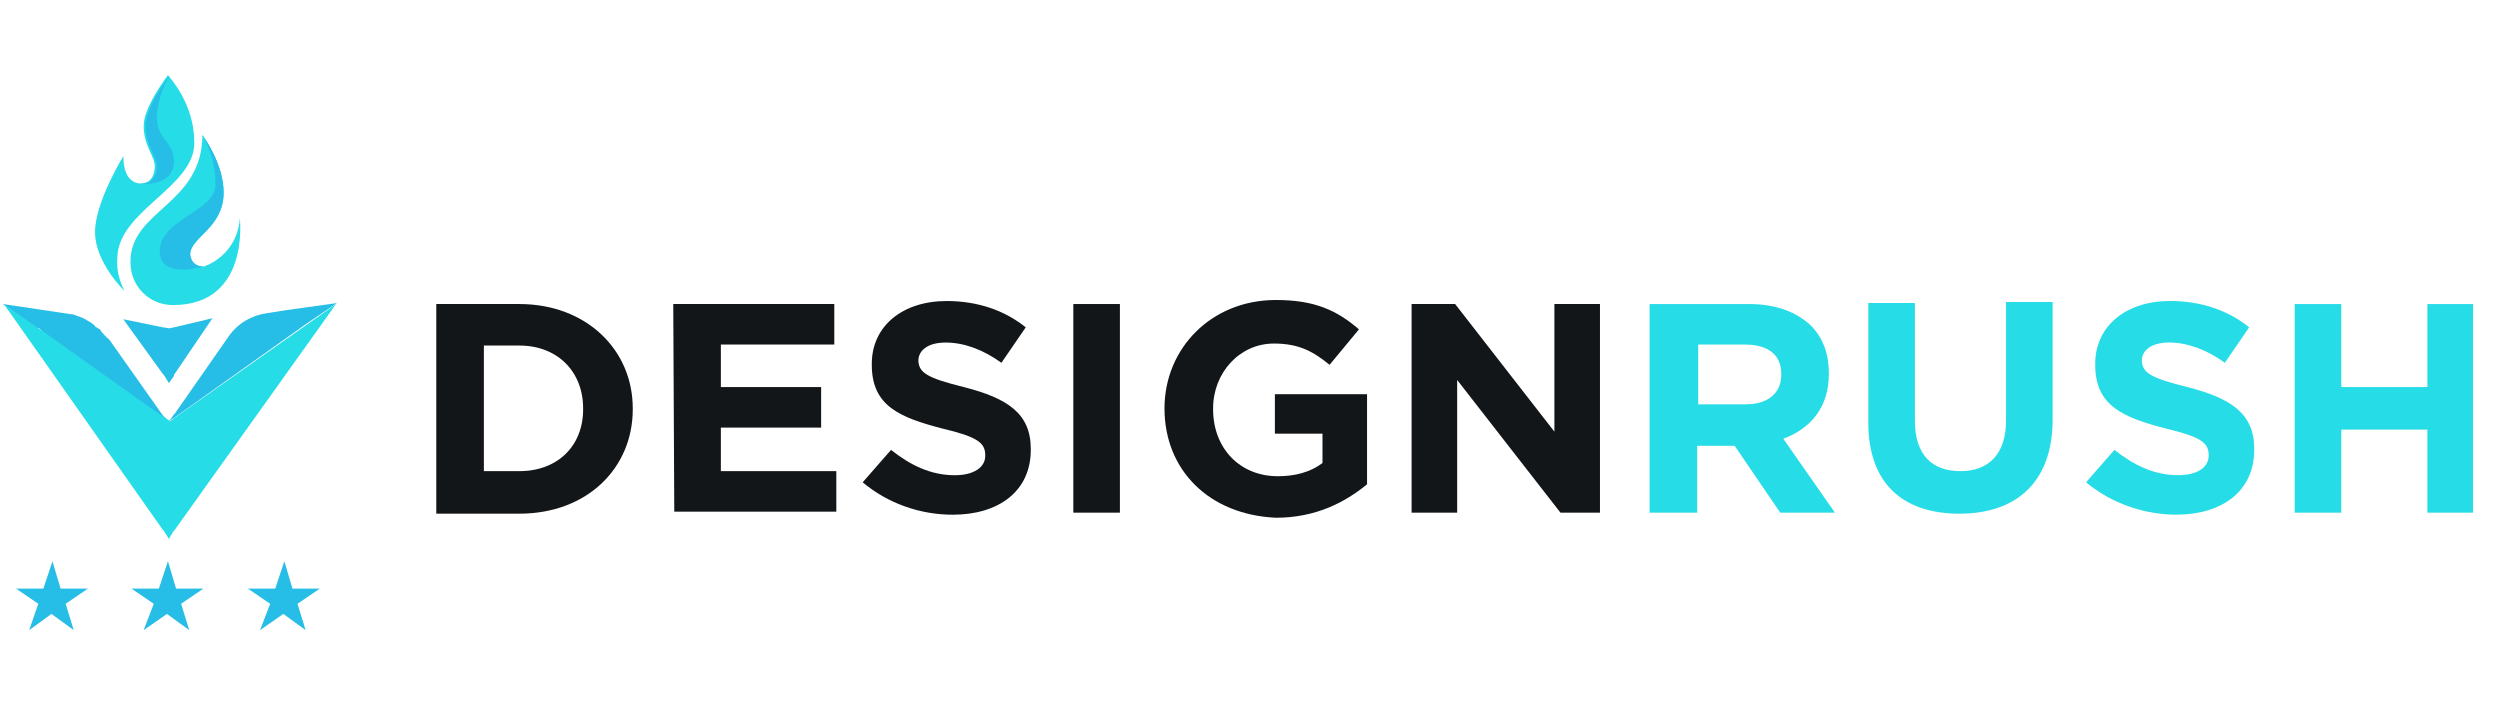 <svg xmlns="http://www.w3.org/2000/svg" width="172" height="49" viewBox="0 0 172 49" fill="none"><g clip-path="url(#clip0_3850_20732)"><path d="M30.016 20.917H35.729C40.328 20.917 43.534 24.053 43.534 28.094V28.164C43.534 32.205 40.398 35.341 35.729 35.341H30.016V20.917ZM35.729 32.414C38.377 32.414 40.119 30.672 40.119 28.164V28.094C40.119 25.586 38.377 23.774 35.729 23.774H33.291V32.414H35.729Z" fill="#131619"></path><path d="M46.32 20.917H57.4V23.704H49.595V26.631H56.494V29.418H49.595V32.414H57.539V35.201H46.39L46.32 20.917Z" fill="#131619"></path><path d="M59.352 33.183L61.303 30.953C62.627 31.998 64.02 32.695 65.692 32.695C67.016 32.695 67.783 32.138 67.783 31.371V31.301C67.783 30.465 67.225 30.047 64.856 29.49C61.93 28.723 59.979 27.957 59.979 25.1V25.03C59.979 22.452 62.069 20.71 65.135 20.71C67.225 20.71 69.107 21.337 70.57 22.522L68.898 24.96C67.644 24.055 66.32 23.567 65.065 23.567C63.811 23.567 63.184 24.124 63.184 24.821V24.751C63.184 25.657 63.811 26.006 66.32 26.633C69.316 27.399 70.918 28.445 70.918 30.883V30.953C70.918 33.81 68.689 35.413 65.553 35.413C63.323 35.413 61.094 34.646 59.352 33.183Z" fill="#131619"></path><path d="M73.844 20.917H77.049V35.271H73.844V20.917Z" fill="#131619"></path><path d="M80.117 28.095C80.117 23.984 83.323 20.64 87.782 20.64C90.43 20.64 91.963 21.337 93.496 22.66L91.475 25.099C90.36 24.193 89.385 23.636 87.643 23.636C85.273 23.636 83.462 25.657 83.462 28.095V28.165C83.462 30.813 85.273 32.764 87.921 32.764C89.106 32.764 90.151 32.485 90.987 31.858V29.837H87.712V27.12H94.053V33.321C92.52 34.576 90.499 35.621 87.782 35.621C83.183 35.412 80.117 32.346 80.117 28.095Z" fill="#131619"></path><path d="M97.117 20.917H100.113L106.942 29.697V20.917H110.078V35.271H107.36L100.253 26.143V35.271H97.117V20.917Z" fill="#131619"></path><path d="M113.632 20.918H120.321C122.202 20.918 123.596 21.475 124.571 22.381C125.407 23.217 125.826 24.332 125.826 25.656V25.726C125.826 28.025 124.571 29.489 122.69 30.185L126.244 35.272H122.481L119.345 30.673H119.276H116.767V35.272H113.492V20.918H113.632ZM120.112 27.816C121.714 27.816 122.551 26.98 122.551 25.796V25.726C122.551 24.402 121.645 23.705 120.042 23.705H116.837V27.816H120.112Z" fill="#26DCE6"></path><path d="M128.539 29.07V20.848H131.744V28.931C131.744 31.3 132.929 32.415 134.88 32.415C136.831 32.415 138.016 31.23 138.016 28.931V20.778H141.221V28.861C141.221 33.181 138.712 35.342 134.81 35.342C130.908 35.342 128.539 33.251 128.539 29.07Z" fill="#26DCE6"></path><path d="M143.523 33.181L145.474 30.951C146.798 31.996 148.192 32.693 149.864 32.693C151.188 32.693 151.955 32.136 151.955 31.369V31.299C151.955 30.463 151.397 30.045 149.028 29.488C146.102 28.721 144.151 27.955 144.151 25.098V25.028C144.151 22.45 146.241 20.708 149.307 20.708C151.397 20.708 153.279 21.335 154.742 22.52L153.07 24.959C151.815 24.053 150.491 23.565 149.237 23.565C147.983 23.565 147.356 24.122 147.356 24.819V24.75C147.356 25.655 147.983 26.004 150.491 26.631C153.488 27.397 155.09 28.442 155.09 30.881V30.951C155.09 33.808 152.861 35.41 149.725 35.41C147.565 35.41 145.265 34.644 143.523 33.181Z" fill="#26DCE6"></path><path d="M157.875 20.918H161.08V26.632H167.003V20.918H170.208V35.272H167.003V29.558H161.08V35.272H157.875V20.918Z" fill="#26DCE6"></path><path d="M11.623 29.001C11.553 29.001 11.553 28.931 11.623 29.001L11.274 28.792L11.205 28.722L2.983 22.869C2.983 22.869 2.913 22.869 2.913 22.799L2.773 22.66L2.704 22.59H2.564L0.195 20.918L4.864 21.615C5.073 21.615 5.143 21.684 5.352 21.754C5.421 21.754 5.561 21.824 5.561 21.824C5.77 21.893 5.839 21.963 5.979 22.033C6.118 22.102 6.188 22.172 6.327 22.242C6.397 22.312 6.536 22.381 6.536 22.451C6.606 22.521 6.676 22.521 6.745 22.59C6.885 22.66 6.954 22.73 6.954 22.799C7.163 23.008 7.303 23.217 7.512 23.357L11.205 28.583L11.274 28.652L11.623 29.001Z" fill="#26BDE6"></path><path d="M11.623 37.083L11.275 36.525L11.205 36.456L0.266 20.917L2.635 22.589L3.053 22.868L11.275 28.721H11.345L11.623 28.93C11.623 28.93 11.693 28.93 11.693 29L12.042 28.721L23.121 20.917L11.972 36.525L11.902 36.595L11.623 37.083Z" fill="#26DCE6"></path><path d="M11.62 26.354L11.272 25.797L11.202 25.727L8.484 21.964L11.202 22.522H11.272L11.62 22.591L11.968 22.522L14.616 21.895L11.968 25.797V25.866L11.62 26.354Z" fill="#26BDE6"></path><path d="M23.184 20.85L19.7 21.337L18.376 21.546C17.331 21.686 16.355 22.243 15.728 23.149L12.035 28.445L11.966 28.514L11.617 29.002L12.035 28.584L12.105 28.514L11.617 29.002L21.024 22.313L23.184 20.85Z" fill="#26BDE6"></path><path d="M13.368 9.839C13.368 12.905 8.072 14.508 8.072 17.783C8.002 18.549 8.211 19.316 8.56 20.013C8.56 20.013 6.539 18.062 6.539 15.971C6.539 13.881 8.49 10.745 8.49 10.745C8.49 12.139 9.048 12.557 9.605 12.627H9.675C10.302 12.627 10.65 12.139 10.65 11.442C10.65 10.745 9.884 10.049 9.884 8.655C9.884 7.331 11.556 5.171 11.556 5.171C12.741 6.564 13.368 8.167 13.368 9.839Z" fill="#26DCE6"></path><path d="M11.903 20.988C10.231 20.988 8.977 19.664 8.977 18.061V17.991C8.977 14.438 13.924 14.089 13.924 9.281C14.063 9.49 15.387 11.302 15.387 13.253C15.387 15.692 13.088 16.319 13.088 17.503C13.088 17.991 13.297 18.34 13.993 18.34C14.063 18.34 14.133 18.34 14.203 18.27C15.527 17.713 16.432 16.458 16.502 14.995C16.502 15.065 17.199 20.988 11.903 20.988Z" fill="#26DCE6"></path><path d="M14.058 18.337C14.128 18.337 14.197 18.337 14.267 18.267C13.57 18.476 10.992 19.103 10.992 17.291C10.992 15.062 14.825 14.574 14.825 12.693C14.825 11.508 14.546 10.323 13.919 9.278C14.058 9.487 15.382 11.299 15.382 13.25C15.382 15.689 13.083 16.316 13.083 17.501C13.152 17.988 13.431 18.337 14.058 18.337Z" fill="#26BDE6"></path><path d="M11.971 11.091C11.971 12.833 9.741 12.693 9.602 12.624H9.811C10.438 12.624 10.786 12.136 10.786 11.439C10.786 10.742 10.02 10.046 10.02 8.652C10.02 7.328 11.692 5.168 11.692 5.168C11.134 6.074 10.856 7.049 10.786 8.025C10.786 9.627 11.971 9.767 11.971 11.091Z" fill="#26BDE6"></path><path d="M10.58 41.541L9.047 40.496H10.928L11.555 38.614L12.113 40.496H13.994L12.461 41.541L13.019 43.352L11.486 42.238L9.883 43.352L10.58 41.541Z" fill="#26BDE6"></path><path d="M18.588 41.541L17.055 40.496H18.936L19.563 38.614L20.121 40.496H22.002L20.469 41.541L21.026 43.352L19.494 42.238L17.891 43.352L18.588 41.541Z" fill="#26BDE6"></path><path d="M2.635 41.541L1.102 40.496H2.983L3.61 38.614L4.167 40.496H6.049L4.516 41.541L5.073 43.352L3.54 42.238L2.007 43.352L2.635 41.541Z" fill="#26BDE6"></path></g><defs><clipPath id="clip0_3850_20732"><rect width="169.95" height="38.464" fill="white" transform="translate(0.195 5.101)"></rect></clipPath></defs></svg>